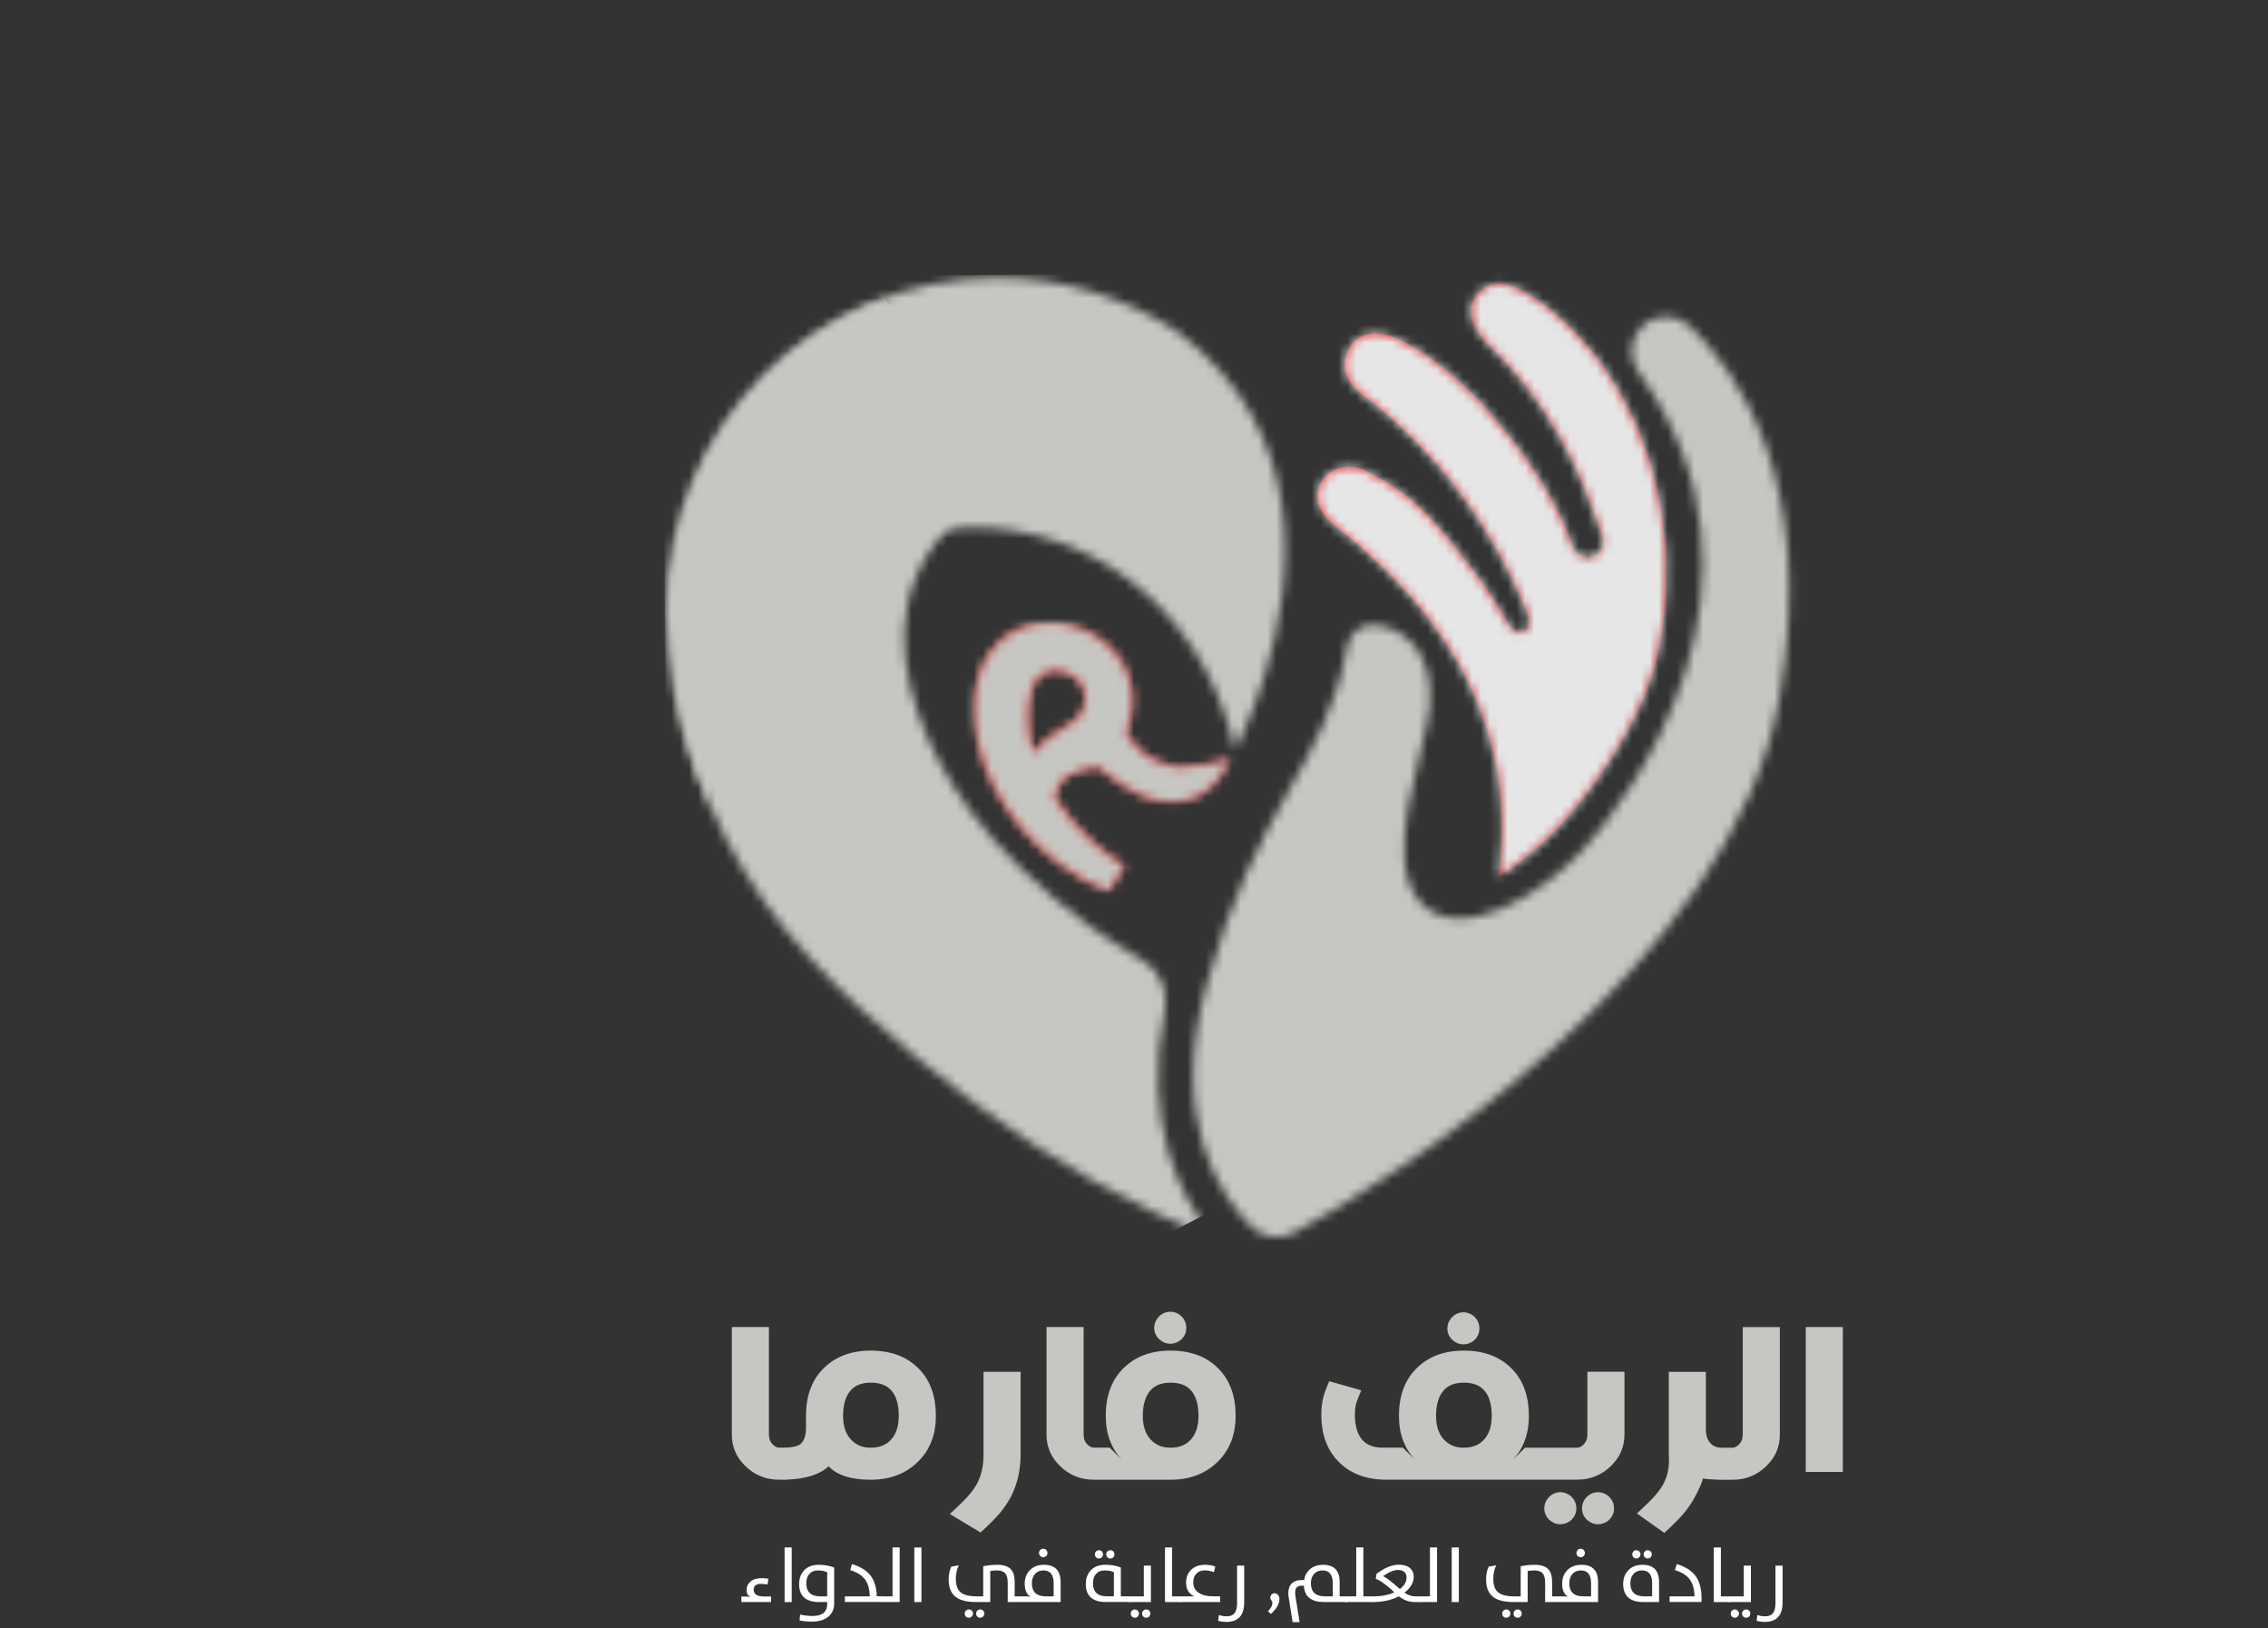 <svg width="255" height="183" viewBox="0 0 255 183" fill="none" xmlns="http://www.w3.org/2000/svg">
<rect x="0" y="0" width="255" height="183" fill="#333333" stroke="none"/>
<g clip-path="url(#clip0_55_23)">
<mask id="mask0_55_23" style="mask-type:luminance" maskUnits="userSpaceOnUse" x="75" y="31" width="62" height="109">
<path d="M75.468 68.782C75.468 70.272 75.578 71.731 75.746 73.175C76.301 81.961 79.082 91.834 86.189 101.744C91.677 109.398 100.566 117.289 109.87 124.226C118.39 130.576 127.718 135.93 136.43 139.051C132.7 134.609 128.494 126.439 130.963 113.504C131.378 111.33 130.432 109.126 128.536 107.984C126.247 106.604 123.875 105.102 122.425 104.037C117.059 100.092 112.251 95.48 109.086 91.126C104.418 84.706 100.471 76.036 102.016 68.049C102.495 65.579 103.554 63.305 105.01 61.269C106.869 58.671 109.373 56.466 112.129 54.763V31.396C91.833 31.674 75.462 48.3 75.462 68.782" fill="white"/>
</mask>
<g mask="url(#mask0_55_23)">
<path d="M92.123 19.535L-0.001 68.215L57.764 177.558L149.888 128.878L92.123 19.535Z" fill="#C6C6C2"/>
</g>
<mask id="mask1_55_23" style="mask-type:luminance" maskUnits="userSpaceOnUse" x="74" y="31" width="71" height="60">
<path d="M74.946 68.608C74.946 70.098 75.056 71.557 75.224 73.001C75.581 78.631 77.083 84.617 79.983 90.796C78.243 73.673 92.611 59.29 109.556 59.29C120.929 59.29 134.681 66.566 138.891 84.294C139.08 83.9 140.817 80.475 142.224 75.794C145.551 65.015 147.227 48.505 132.431 37.306C126.598 33.46 119.629 31.213 112.129 31.213C91.595 31.213 74.946 47.958 74.946 68.611" fill="white"/>
</mask>
<g mask="url(#mask1_55_23)">
<path d="M147.224 30.599L74.451 31.209L74.956 91.395L147.729 90.785L147.224 30.599Z" fill="#C6C6C2"/>
</g>
<path d="M165.701 33.689L165.658 33.768C164.797 35.27 166.031 37.459 167.294 38.677C174.202 45.339 177.676 52.779 180.188 60.356C180.387 60.957 180.231 61.617 179.798 62.081C178.891 63.049 177.288 62.7 176.852 61.455C175.179 56.656 172.63 52.821 169.62 48.92C165.203 43.196 160.448 39.514 156.94 38.009C154.639 37.023 152.364 37.361 151.449 39.675L151.412 39.764C150.741 41.468 151.61 43.147 153.097 44.273C162.337 51.258 168.113 60.069 171.763 68.996C171.937 69.417 171.962 70.43 171.641 70.754C171.064 71.334 170.182 71.09 169.77 70.385C167.291 66.144 165.927 64.371 163.415 61.25C159.297 56.134 157.117 54.784 153.518 52.919C151.983 52.122 149.929 52.366 148.839 53.792C147.502 55.544 148.167 57.596 150.151 59.135C166.837 72.07 170.115 86.547 168.534 98.539C168.552 98.392 169.508 97.91 169.633 97.824C170.637 97.128 171.599 96.365 172.523 95.565C175.613 92.888 178.216 89.676 180.475 86.278C182.606 83.076 184.55 79.62 185.726 75.907C187.002 71.868 187.408 67.536 187.316 63.314C187.304 62.771 187.282 62.224 187.252 61.681C186.901 55.404 185.121 49.191 181.925 43.766C178.488 37.929 174.233 34.324 171.131 32.663C170.185 32.156 169.306 31.891 168.519 31.891C167.362 31.891 166.4 32.465 165.698 33.689" fill="url(#paint0_linear_55_23)"/>
<mask id="mask2_55_23" style="mask-type:luminance" maskUnits="userSpaceOnUse" x="148" y="31" width="40" height="68">
<path d="M165.701 33.689L165.658 33.768C164.797 35.27 166.031 37.459 167.294 38.677C174.202 45.339 177.676 52.779 180.188 60.356C180.387 60.957 180.231 61.617 179.798 62.081C178.891 63.049 177.288 62.7 176.852 61.455C175.179 56.656 172.63 52.821 169.62 48.92C165.203 43.196 160.448 39.514 156.94 38.009C154.639 37.023 152.364 37.361 151.449 39.675L151.412 39.764C150.741 41.468 151.61 43.147 153.097 44.273C162.337 51.258 168.113 60.069 171.763 68.996C171.937 69.417 171.962 70.43 171.641 70.754C171.064 71.334 170.182 71.09 169.77 70.385C167.291 66.144 165.927 64.371 163.415 61.25C159.297 56.134 157.117 54.784 153.518 52.919C151.983 52.122 149.929 52.366 148.839 53.792C147.502 55.544 148.167 57.596 150.151 59.135C166.837 72.07 170.115 86.547 168.534 98.539C168.552 98.392 169.508 97.91 169.633 97.824C170.637 97.128 171.599 96.365 172.523 95.565C175.613 92.888 178.216 89.676 180.475 86.278C182.606 83.076 184.55 79.62 185.726 75.907C187.002 71.868 187.408 67.536 187.316 63.314C187.304 62.771 187.282 62.224 187.252 61.681C186.901 55.404 185.121 49.191 181.925 43.766C178.488 37.929 174.233 34.324 171.131 32.663C170.185 32.156 169.306 31.891 168.519 31.891C167.362 31.891 166.4 32.465 165.698 33.689" fill="white"/>
</mask>
<g mask="url(#mask2_55_23)">
<path d="M174.681 13.297L116.445 53.147L160.225 117.142L218.461 77.292L174.681 13.297Z" fill="#E6E6E6"/>
</g>
<mask id="mask3_55_23" style="mask-type:luminance" maskUnits="userSpaceOnUse" x="109" y="69" width="30" height="32">
<path d="M115.948 77.556C116.274 76.313 117.01 75.587 118.139 75.388C118.625 75.306 119.147 75.337 119.65 75.477C120.474 75.709 121.189 76.219 121.607 76.878C122.312 77.986 122.169 79.583 121.274 80.588C120.801 81.122 120.099 81.546 119.354 82.001L119.208 82.09C118.206 82.7 117.162 83.384 116.381 84.425C116.311 84.52 116.244 84.617 116.18 84.715C115.484 82.41 115.313 79.98 115.948 77.553M111.32 73.374C110.279 74.872 109.696 76.756 109.589 78.969C109.281 85.353 112.993 92.439 119.049 97.021C119.977 97.723 120.963 98.365 121.979 98.923C122.459 99.186 122.944 99.387 123.411 99.58C123.875 99.769 124.312 99.949 124.647 100.157L126.393 97.33C125.185 96.582 124.028 95.721 122.95 94.765C121.378 93.37 119.846 91.657 118.585 89.743L118.832 88.665C118.97 88.07 119.498 87.472 120.252 87.066C121.085 86.614 122.086 86.397 123.219 86.174C123.258 86.165 123.319 86.156 123.377 86.144C123.411 86.168 123.445 86.196 123.466 86.211C123.707 86.391 123.945 86.571 124.186 86.754C125.417 87.692 126.689 88.659 128.207 89.334C128.631 89.52 129.067 89.679 129.504 89.801C131.415 90.338 133.295 90.198 134.797 89.407C136.287 88.623 137.459 87.212 138.381 85.1C137.853 85.787 133.619 86.229 132.505 86.245C132.505 86.245 128.356 85.924 126.592 82.294C127.422 80.334 127.544 78.063 126.876 76.045C126.708 75.535 126.494 75.062 126.222 74.598C125.041 72.58 122.99 71.032 120.59 70.357C119.714 70.11 118.841 69.991 117.99 69.991C115.291 69.991 112.825 71.194 111.317 73.367" fill="white"/>
</mask>
<g mask="url(#mask3_55_23)">
<path d="M138.381 70H109.278V100.16H138.381V70Z" fill="url(#paint1_linear_55_23)"/>
</g>
<mask id="mask4_55_23" style="mask-type:luminance" maskUnits="userSpaceOnUse" x="109" y="69" width="30" height="32">
<path d="M115.948 77.556C116.274 76.313 117.01 75.587 118.139 75.388C118.625 75.306 119.147 75.337 119.65 75.477C120.474 75.709 121.189 76.219 121.607 76.878C122.312 77.986 122.169 79.583 121.274 80.588C120.801 81.122 120.099 81.546 119.354 82.001L119.208 82.09C118.206 82.7 117.162 83.384 116.381 84.425C116.311 84.52 116.244 84.617 116.18 84.715C115.484 82.41 115.313 79.98 115.948 77.553M111.32 73.374C110.279 74.872 109.696 76.756 109.589 78.969C109.281 85.353 112.993 92.439 119.049 97.021C119.977 97.723 120.963 98.365 121.979 98.923C122.459 99.186 122.944 99.387 123.411 99.58C123.875 99.769 124.312 99.949 124.647 100.157L126.393 97.33C125.185 96.582 124.028 95.721 122.95 94.765C121.378 93.37 119.846 91.657 118.585 89.743L118.832 88.665C118.97 88.07 119.498 87.472 120.252 87.066C121.085 86.614 122.086 86.397 123.219 86.174C123.258 86.165 123.319 86.156 123.377 86.144C123.411 86.168 123.445 86.196 123.466 86.211C123.707 86.391 123.945 86.571 124.186 86.754C125.417 87.692 126.689 88.659 128.207 89.334C128.631 89.52 129.067 89.679 129.504 89.801C131.415 90.338 133.295 90.198 134.797 89.407C136.287 88.623 137.459 87.212 138.381 85.1C137.853 85.787 133.619 86.229 132.505 86.245C132.505 86.245 128.356 85.924 126.592 82.294C127.422 80.334 127.544 78.063 126.876 76.045C126.708 75.535 126.494 75.062 126.222 74.598C125.041 72.58 122.99 71.032 120.59 70.357C119.714 70.11 118.841 69.991 117.99 69.991C115.291 69.991 112.825 71.194 111.317 73.367" fill="white"/>
</mask>
<g mask="url(#mask4_55_23)">
<path d="M109.799 66.161L105.298 99.628L137.865 104.009L142.366 70.542L109.799 66.161Z" fill="#C6C6C2"/>
</g>
<path d="M97.919 151.809C95.624 151.809 93.802 152.523 92.449 153.955C91.231 155.243 90.621 156.974 90.621 159.145V160.522C90.621 161.3 90.435 161.877 90.065 162.256C89.766 162.564 89.043 162.72 87.895 162.72H87.629C87.373 162.72 87.132 162.604 86.9 162.375C86.601 162.085 86.451 161.709 86.451 161.248V149.159H82.281V161.248C82.281 162.598 82.77 163.761 83.749 164.732C84.8 165.791 86.094 166.322 87.629 166.322H88.557V166.304C90.657 166.218 92.196 165.724 93.164 164.811C94.107 165.818 95.688 166.322 97.904 166.322C100.12 166.322 101.943 165.611 103.319 164.191C104.589 162.894 105.224 161.212 105.224 159.145C105.224 156.965 104.617 155.228 103.396 153.94C102.053 152.517 100.227 151.809 97.913 151.809H97.919ZM100.129 161.874C99.583 162.439 98.841 162.723 97.904 162.723C96.967 162.723 96.283 162.43 95.719 161.85C95.099 161.215 94.791 160.314 94.791 159.148C94.791 157.841 95.096 156.867 95.703 156.22C96.207 155.683 96.943 155.411 97.913 155.411C98.884 155.411 99.647 155.68 100.151 156.22C100.752 156.846 101.051 157.823 101.051 159.148C101.051 160.332 100.743 161.239 100.123 161.874H100.129Z" fill="#C6C6C2"/>
<path d="M110.578 163.553C110.578 164.79 110.325 165.876 109.824 166.811C109.638 167.156 109.367 167.543 109.003 167.977C108.649 168.41 107.913 169.143 106.793 170.175L110.249 172.254C111.219 171.363 111.934 170.642 112.395 170.096C112.898 169.485 113.304 168.896 113.613 168.322C114.373 166.884 114.751 165.272 114.751 163.489V154.193H110.581V163.556L110.578 163.553Z" fill="#C6C6C2"/>
<path d="M131.62 151.809C129.324 151.809 127.502 152.523 126.152 153.955C124.934 155.243 124.324 156.974 124.324 159.145C124.324 161.184 124.956 162.857 126.217 164.164C126.217 164.155 125.734 163.672 124.773 162.72H123.011C122.755 162.72 122.514 162.604 122.282 162.375C121.983 162.085 121.833 161.709 121.833 161.248V149.159H117.663V161.248C117.663 162.598 118.152 163.761 119.132 164.732C120.182 165.791 121.476 166.322 123.011 166.322H131.604C133.839 166.322 135.643 165.611 137.019 164.191C138.289 162.894 138.927 161.212 138.927 159.145C138.927 156.965 138.317 155.228 137.099 153.94C135.756 152.517 133.93 151.809 131.616 151.809H131.62ZM133.83 161.874C133.283 162.439 132.541 162.723 131.604 162.723C130.667 162.723 129.983 162.43 129.419 161.85C128.802 161.215 128.491 160.314 128.491 159.148C128.491 157.841 128.796 156.867 129.403 156.22C129.907 155.683 130.643 155.411 131.613 155.411C132.584 155.411 133.347 155.68 133.851 156.22C134.452 156.846 134.751 157.823 134.751 159.148C134.751 160.332 134.443 161.239 133.823 161.874H133.83Z" fill="#C6C6C2"/>
<path d="M130.319 150.523C130.487 150.682 130.679 150.807 130.896 150.902C131.113 150.994 131.339 151.039 131.577 151.039C131.815 151.039 132.044 150.994 132.266 150.902C132.486 150.81 132.682 150.682 132.85 150.523C133.017 150.365 133.149 150.178 133.24 149.962C133.332 149.745 133.378 149.51 133.378 149.253C133.378 148.997 133.332 148.771 133.24 148.551C133.149 148.331 133.017 148.136 132.85 147.968C132.682 147.8 132.486 147.669 132.266 147.577C132.047 147.486 131.818 147.44 131.577 147.44C131.335 147.44 131.11 147.486 130.896 147.577C130.679 147.669 130.487 147.8 130.319 147.968C130.151 148.136 130.02 148.331 129.922 148.551C129.824 148.771 129.776 149.006 129.776 149.253C129.776 149.501 129.824 149.745 129.922 149.962C130.02 150.178 130.151 150.365 130.319 150.523Z" fill="#C6C6C2"/>
<path d="M163.277 150.591C163.445 150.749 163.637 150.874 163.854 150.969C164.071 151.061 164.297 151.106 164.535 151.106C164.773 151.106 165.002 151.061 165.225 150.969C165.445 150.877 165.64 150.749 165.808 150.591C165.976 150.432 166.107 150.242 166.199 150.029C166.29 149.815 166.336 149.577 166.336 149.321C166.336 149.064 166.29 148.838 166.199 148.618C166.107 148.399 165.976 148.203 165.808 148.035C165.64 147.867 165.445 147.736 165.225 147.644C165.005 147.553 164.776 147.504 164.535 147.504C164.294 147.504 164.068 147.55 163.854 147.644C163.637 147.736 163.445 147.867 163.277 148.035C163.109 148.203 162.978 148.399 162.88 148.618C162.783 148.838 162.734 149.073 162.734 149.321C162.734 149.568 162.783 149.812 162.88 150.029C162.978 150.246 163.109 150.432 163.277 150.591Z" fill="#C6C6C2"/>
<path d="M178.479 161.251C178.479 161.709 178.329 162.085 178.03 162.378C177.801 162.607 177.557 162.723 177.301 162.723H171.461C170.481 163.694 169.993 164.182 169.993 164.191C171.263 162.894 171.898 161.212 171.898 159.145C171.898 156.965 171.29 155.228 170.069 153.94C168.726 152.517 166.901 151.809 164.587 151.809C162.273 151.809 160.469 152.523 159.117 153.955C157.899 155.243 157.288 156.974 157.288 159.145C157.288 161.184 157.92 162.857 159.181 164.164C159.181 164.155 158.699 163.672 157.737 162.72H155.46C154.489 162.72 153.747 162.451 153.234 161.911C152.633 161.276 152.334 160.305 152.334 158.998C152.334 158.635 152.361 158.314 152.413 158.03C152.465 157.737 152.679 157.151 153.048 156.269L149.446 155.249C149.031 156.211 148.781 156.95 148.692 157.46C148.604 157.963 148.561 158.476 148.561 158.995C148.561 161.16 149.168 162.888 150.39 164.185C151.733 165.608 153.555 166.316 155.86 166.316H177.298C178.833 166.316 180.127 165.785 181.177 164.725C182.157 163.755 182.646 162.594 182.646 161.242V154.184H178.476V161.242L178.479 161.251ZM166.8 161.874C166.254 162.439 165.512 162.723 164.575 162.723C163.638 162.723 162.954 162.43 162.389 161.85C161.769 161.215 161.461 160.314 161.461 159.148C161.461 157.841 161.766 156.867 162.374 156.22C162.877 155.683 163.613 155.411 164.584 155.411C165.555 155.411 166.318 155.68 166.821 156.22C167.423 156.846 167.722 157.823 167.722 159.148C167.722 160.332 167.414 161.239 166.794 161.874H166.8Z" fill="#C6C6C2"/>
<path d="M180.942 168.255C180.774 168.087 180.579 167.955 180.359 167.864C180.139 167.772 179.911 167.723 179.669 167.723C179.428 167.723 179.202 167.769 178.989 167.864C178.772 167.955 178.58 168.087 178.412 168.255C178.244 168.423 178.113 168.618 178.015 168.838C177.917 169.057 177.868 169.293 177.868 169.54C177.868 169.787 177.917 170.031 178.015 170.248C178.113 170.465 178.244 170.651 178.412 170.81C178.58 170.969 178.772 171.094 178.989 171.188C179.205 171.28 179.431 171.326 179.669 171.326C179.908 171.326 180.136 171.28 180.359 171.188C180.582 171.097 180.774 170.969 180.942 170.81C181.11 170.651 181.241 170.462 181.333 170.248C181.425 170.031 181.47 169.796 181.47 169.54C181.47 169.283 181.425 169.057 181.333 168.838C181.241 168.618 181.11 168.423 180.942 168.255Z" fill="#C6C6C2"/>
<path d="M176.706 168.255C176.538 168.087 176.342 167.955 176.122 167.864C175.903 167.772 175.674 167.723 175.433 167.723C175.191 167.723 174.966 167.769 174.752 167.864C174.538 167.958 174.343 168.087 174.175 168.255C174.007 168.423 173.876 168.618 173.778 168.838C173.68 169.057 173.632 169.293 173.632 169.54C173.632 169.787 173.68 170.031 173.778 170.248C173.876 170.465 174.007 170.651 174.175 170.81C174.343 170.969 174.535 171.094 174.752 171.188C174.969 171.283 175.194 171.326 175.433 171.326C175.671 171.326 175.9 171.28 176.122 171.188C176.345 171.097 176.538 170.969 176.706 170.81C176.873 170.651 177.005 170.462 177.096 170.248C177.188 170.031 177.234 169.796 177.234 169.54C177.234 169.283 177.188 169.057 177.096 168.838C177.005 168.618 176.873 168.423 176.706 168.255Z" fill="#C6C6C2"/>
<path d="M195.943 161.251C195.943 161.709 195.793 162.085 195.494 162.378C195.265 162.607 195.021 162.723 194.764 162.723H193.546C193.052 162.723 192.652 162.564 192.341 162.246C192.023 161.92 191.843 161.456 191.797 160.857V154.196H187.628V163.532C187.646 163.733 187.655 163.919 187.655 164.087C187.655 165.104 187.438 166.014 187.008 166.817C186.822 167.162 186.55 167.549 186.187 167.983C185.833 168.416 185.118 169.125 184.041 170.114L187.127 172.3C188.125 171.381 188.852 170.648 189.313 170.102C189.816 169.491 190.222 168.902 190.53 168.328C191.086 167.287 191.4 166.566 191.471 166.169C191.577 166.231 192.194 166.285 193.324 166.328H194.767C196.303 166.328 197.597 165.797 198.647 164.738C199.627 163.767 200.115 162.607 200.115 161.254V149.165H195.946V161.254L195.943 161.251Z" fill="#C6C6C2"/>
<path d="M207.197 149.159H203.028V165.446H207.197V149.159Z" fill="#C6C6C2"/>
<path d="M83.356 179.447C83.774 179.447 84.122 179.462 84.394 179.489C84.091 179.361 83.939 179.111 83.939 178.732C83.939 178.354 84.07 178.052 84.329 177.813C84.635 177.529 85.077 177.389 85.654 177.389C85.889 177.389 86.136 177.41 86.393 177.453L86.295 178.094C86.048 178.048 85.807 178.027 85.572 178.027C85.016 178.027 84.738 178.25 84.738 178.693C84.738 179.193 85.129 179.444 85.911 179.444H86.692V180.069H83.353V179.444L83.356 179.447Z" fill="#FFFFFE"/>
<path d="M88.215 173.936H89.015V180.073H88.215V173.936Z" fill="#FFFFFE"/>
<path d="M89.9 182.139L89.955 181.474C90.444 181.584 90.905 181.639 91.344 181.639C92.452 181.639 93.005 181.187 93.005 180.28V180.073H92.129C90.609 180.073 89.848 179.398 89.848 178.045C89.848 177.432 90.028 176.925 90.389 176.531C90.782 176.101 91.332 175.884 92.04 175.884C92.678 175.884 93.261 175.985 93.789 176.189V180.234C93.789 180.805 93.6 181.272 93.225 181.633C92.779 182.057 92.126 182.271 91.259 182.271C90.81 182.271 90.358 182.228 89.9 182.139ZM93.005 176.723C92.721 176.586 92.373 176.519 91.955 176.519C91.536 176.519 91.234 176.65 91.002 176.913C90.77 177.172 90.654 177.52 90.654 177.954C90.654 178.94 91.182 179.431 92.239 179.431H93.005V176.72V176.723Z" fill="#FFFFFE"/>
<path d="M94.998 179.431H97.788C97.776 178.629 97.602 178 97.26 177.536C96.915 177.068 96.359 176.717 95.593 176.482L95.792 175.802C96.729 176.095 97.416 176.513 97.852 177.062C98.31 177.639 98.554 178.43 98.579 179.428H99.244V180.066H94.992V179.428L94.998 179.431Z" fill="#FFFFFE"/>
<path d="M99.134 179.431H100.352V173.933H101.152V180.069H99.134V179.431Z" fill="#FFFFFE"/>
<path d="M102.8 173.936H103.6V180.073H102.8V173.936Z" fill="#FFFFFE"/>
<path d="M113.301 180.07V177.893C113.301 177.401 113.203 177.047 113.011 176.833C112.822 176.62 112.504 176.516 112.065 176.516C111.827 176.516 111.582 176.54 111.335 176.589V180.07H109.717C108.64 180.07 107.855 179.853 107.364 179.422C106.897 179.013 106.662 178.384 106.662 177.536C106.662 176.986 106.759 176.504 106.952 176.092L107.8 175.942C107.58 176.391 107.467 176.891 107.467 177.441C107.467 178.131 107.629 178.629 107.956 178.934C108.316 179.264 108.933 179.431 109.809 179.431H110.547V176.049C111.06 175.939 111.591 175.884 112.141 175.884C112.84 175.884 113.347 176.052 113.658 176.391C113.942 176.696 114.082 177.163 114.082 177.789V179.434H115.352C115.554 179.434 115.722 179.45 115.859 179.48C115.429 179.209 115.212 178.717 115.212 178.009C115.212 177.407 115.395 176.913 115.761 176.522C116.155 176.098 116.698 175.884 117.388 175.884C118.628 175.884 119.25 176.534 119.25 177.835V180.07H113.304H113.301ZM109.256 181.697C109.165 181.791 109.058 181.837 108.933 181.837C108.798 181.837 108.689 181.791 108.6 181.7C108.511 181.611 108.469 181.501 108.469 181.364C108.469 181.236 108.511 181.129 108.6 181.04C108.692 180.949 108.801 180.903 108.933 180.903C109.064 180.903 109.165 180.946 109.256 181.034C109.348 181.123 109.394 181.23 109.394 181.361C109.394 181.492 109.348 181.602 109.256 181.694V181.697ZM110.538 181.697C110.45 181.791 110.343 181.837 110.221 181.837C110.087 181.837 109.977 181.791 109.885 181.7C109.794 181.608 109.748 181.498 109.748 181.364C109.748 181.23 109.794 181.129 109.885 181.04C109.98 180.949 110.09 180.903 110.221 180.903C110.352 180.903 110.453 180.946 110.538 181.034C110.627 181.123 110.67 181.23 110.67 181.361C110.67 181.492 110.627 181.602 110.538 181.694V181.697ZM118.466 177.969C118.466 177.001 118.084 176.516 117.318 176.516C116.915 176.516 116.598 176.65 116.366 176.916C116.134 177.172 116.018 177.523 116.018 177.96C116.018 178.94 116.546 179.431 117.602 179.431H118.466V177.969ZM116.958 174.892C116.866 174.8 116.82 174.69 116.82 174.559C116.82 174.428 116.866 174.312 116.958 174.22C117.052 174.125 117.162 174.08 117.291 174.08C117.419 174.08 117.538 174.125 117.629 174.217C117.724 174.312 117.77 174.425 117.77 174.562C117.77 174.699 117.724 174.803 117.629 174.895C117.535 174.986 117.422 175.032 117.291 175.032C117.159 175.032 117.049 174.986 116.958 174.895V174.892Z" fill="#FFFFFE"/>
<path d="M124.36 180.069C122.84 180.069 122.08 179.395 122.08 178.042C122.08 177.429 122.26 176.922 122.62 176.528C123.014 176.098 123.564 175.881 124.272 175.881C124.91 175.881 125.493 175.982 126.021 176.186V179.428H126.986V180.066H124.36V180.069ZM125.236 176.72C124.953 176.583 124.605 176.516 124.186 176.516C123.768 176.516 123.466 176.647 123.234 176.91C123.002 177.169 122.886 177.517 122.886 177.951C122.886 178.937 123.414 179.428 124.47 179.428H125.236V176.717V176.72ZM123.231 175.047C123.142 174.956 123.1 174.843 123.1 174.709C123.1 174.583 123.142 174.477 123.231 174.385C123.319 174.293 123.429 174.248 123.558 174.248C123.686 174.248 123.793 174.29 123.884 174.379C123.976 174.47 124.021 174.577 124.021 174.705C124.021 174.834 123.976 174.947 123.884 175.041C123.793 175.133 123.686 175.179 123.558 175.179C123.429 175.179 123.319 175.136 123.231 175.047ZM124.513 175.047C124.421 174.956 124.376 174.843 124.376 174.709C124.376 174.583 124.421 174.477 124.513 174.385C124.605 174.293 124.714 174.248 124.846 174.248C124.977 174.248 125.081 174.29 125.169 174.379C125.258 174.47 125.301 174.577 125.301 174.705C125.301 174.834 125.258 174.95 125.169 175.041C125.081 175.133 124.974 175.179 124.846 175.179C124.717 175.179 124.605 175.136 124.513 175.047Z" fill="#FFFFFE"/>
<path d="M126.854 179.431H128.603V175.979H129.403V180.069H126.854V179.431ZM127.92 181.697C127.828 181.791 127.721 181.837 127.593 181.837C127.465 181.837 127.355 181.791 127.266 181.7C127.178 181.611 127.135 181.501 127.135 181.364C127.135 181.236 127.178 181.129 127.266 181.04C127.355 180.949 127.462 180.903 127.593 180.903C127.724 180.903 127.831 180.946 127.92 181.034C128.011 181.123 128.057 181.23 128.057 181.361C128.057 181.492 128.011 181.602 127.92 181.694V181.697ZM129.202 181.697C129.113 181.791 129.006 181.837 128.878 181.837C128.75 181.837 128.637 181.791 128.545 181.7C128.454 181.608 128.408 181.498 128.408 181.364C128.408 181.23 128.454 181.129 128.545 181.04C128.637 180.949 128.747 180.903 128.878 180.903C129.009 180.903 129.113 180.946 129.202 181.034C129.29 181.123 129.333 181.23 129.333 181.361C129.333 181.492 129.29 181.602 129.202 181.694V181.697Z" fill="#FFFFFE"/>
<path d="M130.981 173.936H131.781V179.434H132.743V180.073H130.984V173.936H130.981Z" fill="#FFFFFE"/>
<path d="M132.608 179.431H134.287C133.668 179.154 133.356 178.641 133.356 177.893C133.356 177.319 133.533 176.849 133.89 176.482C134.278 176.082 134.815 175.884 135.505 175.884C135.911 175.884 136.287 175.948 136.635 176.076L136.485 176.723C136.168 176.583 135.823 176.51 135.453 176.51C135.084 176.51 134.754 176.629 134.519 176.87C134.278 177.114 134.159 177.444 134.159 177.859C134.159 178.329 134.339 178.702 134.702 178.977C135.105 179.279 135.695 179.431 136.47 179.431H137.184V180.069H132.608V179.431Z" fill="#FFFFFE"/>
<path d="M136.964 182.185L137.05 181.523C137.318 181.62 137.611 181.672 137.929 181.672C138.314 181.672 138.597 181.565 138.778 181.355C138.985 181.12 139.089 180.729 139.089 180.185V175.979H139.889V180.112C139.889 181.574 139.217 182.304 137.871 182.304C137.575 182.304 137.273 182.264 136.967 182.185H136.964Z" fill="#FFFFFE"/>
<path d="M143.707 179.276C143.811 179.407 143.86 179.578 143.851 179.789C143.833 180.308 143.512 180.848 142.895 181.407L142.563 181.114C143.054 180.582 143.179 180.167 142.935 179.859C142.81 179.703 142.792 179.535 142.877 179.358C142.96 179.178 143.103 179.086 143.311 179.086C143.475 179.086 143.607 179.147 143.704 179.273L143.707 179.276Z" fill="#FFFFFE"/>
<path d="M148.872 180.069C147.422 180.069 146.665 179.459 146.598 178.235H146.348C146.036 178.235 145.826 178.335 145.719 178.531C145.655 178.65 145.621 178.812 145.621 179.016C145.621 179.157 145.637 179.318 145.667 179.496L146.119 182.329H145.337L144.895 179.563C144.867 179.386 144.852 179.218 144.852 179.065C144.852 178.686 144.934 178.378 145.102 178.14C145.353 177.777 145.777 177.597 146.381 177.597H146.632C146.714 177.093 146.931 176.687 147.285 176.382C147.67 176.049 148.164 175.884 148.762 175.884C150.002 175.884 150.624 176.534 150.624 177.835V179.431H151.494V180.069H148.869H148.872ZM149.846 177.969C149.846 177.001 149.461 176.516 148.689 176.516C148.289 176.516 147.972 176.65 147.737 176.916C147.505 177.175 147.389 177.526 147.389 177.96C147.389 178.94 147.92 179.431 148.982 179.431H149.846V177.969Z" fill="#FFFFFE"/>
<path d="M151.269 179.431H152.487V173.933H153.286V179.431H154.242V180.069H151.269V179.431Z" fill="#FFFFFE"/>
<path d="M154.11 179.431H154.4C155.325 179.431 156.116 179.282 156.775 178.98C155.872 178.131 155.176 177.627 154.684 177.468L154.757 176.913C155.676 176.217 156.513 175.869 157.27 175.869C157.828 175.869 158.256 176.006 158.558 176.278C158.82 176.522 158.952 176.833 158.952 177.218C158.952 177.881 158.604 178.482 157.908 179.019C158.311 179.297 158.729 179.434 159.162 179.434H159.693V180.073H159.046C158.417 180.073 157.828 179.856 157.279 179.425C156.461 179.856 155.478 180.073 154.33 180.073H154.113V179.434L154.11 179.431ZM157.389 178.607C157.892 178.229 158.146 177.798 158.146 177.319C158.146 177.065 158.07 176.867 157.917 176.714C157.746 176.546 157.502 176.464 157.181 176.464C156.72 176.464 156.162 176.696 155.502 177.16C155.82 177.282 156.449 177.765 157.389 178.604V178.607Z" fill="#FFFFFE"/>
<path d="M159.556 179.431H160.774V173.933H161.574V180.069H159.556V179.431Z" fill="#FFFFFE"/>
<path d="M163.222 173.936H164.022V180.073H163.222V173.936Z" fill="#FFFFFE"/>
<path d="M173.726 180.07V177.893C173.726 177.401 173.628 177.047 173.436 176.833C173.247 176.62 172.929 176.516 172.49 176.516C172.252 176.516 172.007 176.54 171.76 176.589V180.07H170.142C169.065 180.07 168.28 179.853 167.789 179.422C167.322 179.013 167.087 178.384 167.087 177.536C167.087 176.986 167.184 176.504 167.377 176.092L168.225 175.942C168.005 176.391 167.896 176.891 167.896 177.441C167.896 178.131 168.057 178.629 168.384 178.934C168.744 179.264 169.361 179.431 170.237 179.431H170.976V176.049C171.488 175.939 172.02 175.884 172.569 175.884C173.268 175.884 173.775 176.052 174.086 176.391C174.37 176.696 174.51 177.163 174.51 177.789V179.434H175.78C175.982 179.434 176.15 179.45 176.287 179.48C175.857 179.209 175.64 178.717 175.64 178.009C175.64 177.407 175.823 176.913 176.186 176.522C176.58 176.098 177.123 175.884 177.813 175.884C179.053 175.884 179.675 176.534 179.675 177.835V180.07H173.729H173.726ZM169.681 181.697C169.59 181.791 169.483 181.837 169.358 181.837C169.223 181.837 169.114 181.791 169.028 181.7C168.94 181.611 168.897 181.501 168.897 181.364C168.897 181.236 168.94 181.129 169.028 181.04C169.117 180.952 169.23 180.903 169.358 180.903C169.486 180.903 169.59 180.946 169.681 181.034C169.773 181.123 169.819 181.23 169.819 181.361C169.819 181.492 169.773 181.602 169.681 181.694V181.697ZM170.963 181.697C170.875 181.791 170.771 181.837 170.646 181.837C170.512 181.837 170.402 181.791 170.31 181.7C170.219 181.608 170.173 181.498 170.173 181.364C170.173 181.23 170.219 181.129 170.31 181.04C170.405 180.949 170.515 180.903 170.646 180.903C170.777 180.903 170.878 180.946 170.963 181.034C171.052 181.123 171.095 181.23 171.095 181.361C171.095 181.492 171.052 181.602 170.963 181.694V181.697ZM178.891 177.969C178.891 177.001 178.509 176.516 177.743 176.516C177.34 176.516 177.023 176.65 176.791 176.916C176.559 177.172 176.443 177.523 176.443 177.96C176.443 178.94 176.971 179.431 178.027 179.431H178.891V177.969ZM177.383 174.892C177.291 174.8 177.246 174.69 177.246 174.559C177.246 174.428 177.291 174.312 177.383 174.22C177.478 174.125 177.587 174.08 177.716 174.08C177.844 174.08 177.963 174.125 178.054 174.217C178.149 174.312 178.195 174.425 178.195 174.562C178.195 174.699 178.149 174.803 178.054 174.895C177.96 174.986 177.847 175.032 177.716 175.032C177.584 175.032 177.474 174.986 177.383 174.895V174.892Z" fill="#FFFFFE"/>
<path d="M184.782 180.069C183.262 180.069 182.502 179.395 182.502 178.042C182.502 177.426 182.685 176.919 183.048 176.525C183.442 176.098 183.985 175.884 184.675 175.884C185.915 175.884 186.537 176.534 186.537 177.835V180.069H184.782ZM185.756 177.969C185.756 177.001 185.374 176.516 184.608 176.516C184.205 176.516 183.888 176.65 183.656 176.916C183.424 177.172 183.308 177.523 183.308 177.96C183.308 178.94 183.836 179.431 184.892 179.431H185.756V177.969ZM183.653 175.044C183.564 174.953 183.522 174.84 183.522 174.705C183.522 174.58 183.564 174.473 183.653 174.382C183.741 174.29 183.848 174.245 183.979 174.245C184.111 174.245 184.217 174.287 184.306 174.376C184.398 174.467 184.443 174.574 184.443 174.702C184.443 174.831 184.398 174.944 184.306 175.038C184.214 175.13 184.108 175.176 183.979 175.176C183.851 175.176 183.741 175.133 183.653 175.044ZM184.935 175.044C184.843 174.953 184.797 174.84 184.797 174.705C184.797 174.58 184.843 174.473 184.935 174.382C185.026 174.29 185.136 174.245 185.264 174.245C185.393 174.245 185.5 174.287 185.588 174.376C185.677 174.467 185.719 174.574 185.719 174.702C185.719 174.831 185.677 174.947 185.588 175.038C185.5 175.13 185.393 175.176 185.264 175.176C185.136 175.176 185.023 175.133 184.935 175.044Z" fill="#FFFFFE"/>
<path d="M187.728 179.431H190.518C190.506 178.629 190.332 178 189.99 177.536C189.645 177.068 189.089 176.717 188.323 176.482L188.522 175.802C189.486 176.101 190.188 176.54 190.625 177.117C191.08 177.725 191.309 178.561 191.309 179.633V180.066H187.722V179.428L187.728 179.431Z" fill="#FFFFFE"/>
<path d="M192.685 173.936H193.485V179.434H194.447V180.073H192.688V173.936H192.685Z" fill="#FFFFFE"/>
<path d="M194.312 179.431H196.061V175.979H196.861V180.069H194.312V179.431ZM195.378 181.697C195.286 181.791 195.179 181.837 195.051 181.837C194.923 181.837 194.813 181.791 194.724 181.7C194.636 181.611 194.593 181.501 194.593 181.364C194.593 181.236 194.636 181.129 194.724 181.04C194.813 180.949 194.92 180.903 195.051 180.903C195.182 180.903 195.289 180.946 195.378 181.034C195.469 181.123 195.515 181.23 195.515 181.361C195.515 181.492 195.469 181.602 195.378 181.694V181.697ZM196.66 181.697C196.571 181.791 196.464 181.837 196.336 181.837C196.208 181.837 196.095 181.791 196.003 181.7C195.912 181.608 195.866 181.498 195.866 181.364C195.866 181.23 195.912 181.129 196.003 181.04C196.095 180.949 196.205 180.903 196.336 180.903C196.467 180.903 196.571 180.946 196.66 181.034C196.748 181.123 196.791 181.23 196.791 181.361C196.791 181.492 196.748 181.602 196.66 181.694V181.697Z" fill="#FFFFFE"/>
<path d="M197.499 182.185L197.585 181.523C197.853 181.62 198.146 181.672 198.464 181.672C198.848 181.672 199.132 181.565 199.312 181.355C199.52 181.12 199.624 180.729 199.624 180.185V175.979H200.424V180.112C200.424 181.574 199.752 182.304 198.406 182.304C198.11 182.304 197.808 182.264 197.502 182.185H197.499Z" fill="#FFFFFE"/>
<mask id="mask5_55_23" style="mask-type:luminance" maskUnits="userSpaceOnUse" x="134" y="35" width="68" height="105">
<path d="M184.266 37.09C183.192 38.451 183.165 40.359 184.181 41.764C201.48 65.695 183.119 89.92 177.789 95.709C173.699 100.15 164.333 106.293 159.758 101.472C155.182 96.649 160.322 84.217 160.738 79.537C161.357 72.57 157.047 70.302 154.336 70.235C152.923 70.198 151.708 71.255 151.47 72.65C149.205 85.829 141.25 90.503 135.673 110.61C131.415 125.954 137.184 134.392 140.658 137.857C141.928 139.124 143.869 139.408 145.453 138.571C156.165 132.926 194.758 108.583 200.045 78.591C204.358 54.125 195.228 41.611 190.005 36.647C189.254 35.936 188.302 35.588 187.353 35.588C186.199 35.588 185.048 36.1 184.266 37.09Z" fill="white"/>
</mask>
<g mask="url(#mask5_55_23)">
<path d="M159.883 0.001L80.778 98.892L175.895 174.995L254.999 76.103L159.883 0.001Z" fill="#C6C6C2"/>
</g>
</g>
<defs>
<linearGradient id="paint0_linear_55_23" x1="148.143" y1="65.216" x2="187.328" y2="65.216" gradientUnits="userSpaceOnUse">
<stop stop-color="#EC2224"/>
<stop offset="0.14" stop-color="#EA2124"/>
<stop offset="0.27" stop-color="#D12024"/>
<stop offset="0.4" stop-color="#BE1F24"/>
<stop offset="0.53" stop-color="#B31F24"/>
<stop offset="0.68" stop-color="#B01F24"/>
<stop offset="1" stop-color="#B01F24"/>
</linearGradient>
<linearGradient id="paint1_linear_55_23" x1="110.468" y1="84.01" x2="139.345" y2="84.01" gradientUnits="userSpaceOnUse">
<stop stop-color="#ED3330"/>
<stop offset="0.1" stop-color="#E9302E"/>
<stop offset="0.6" stop-color="#D92428"/>
<stop offset="1" stop-color="#D42027"/>
</linearGradient>
<clipPath id="clip0_55_23">
<rect width="255" height="182.332" fill="white"/>
</clipPath>
</defs>
</svg>
